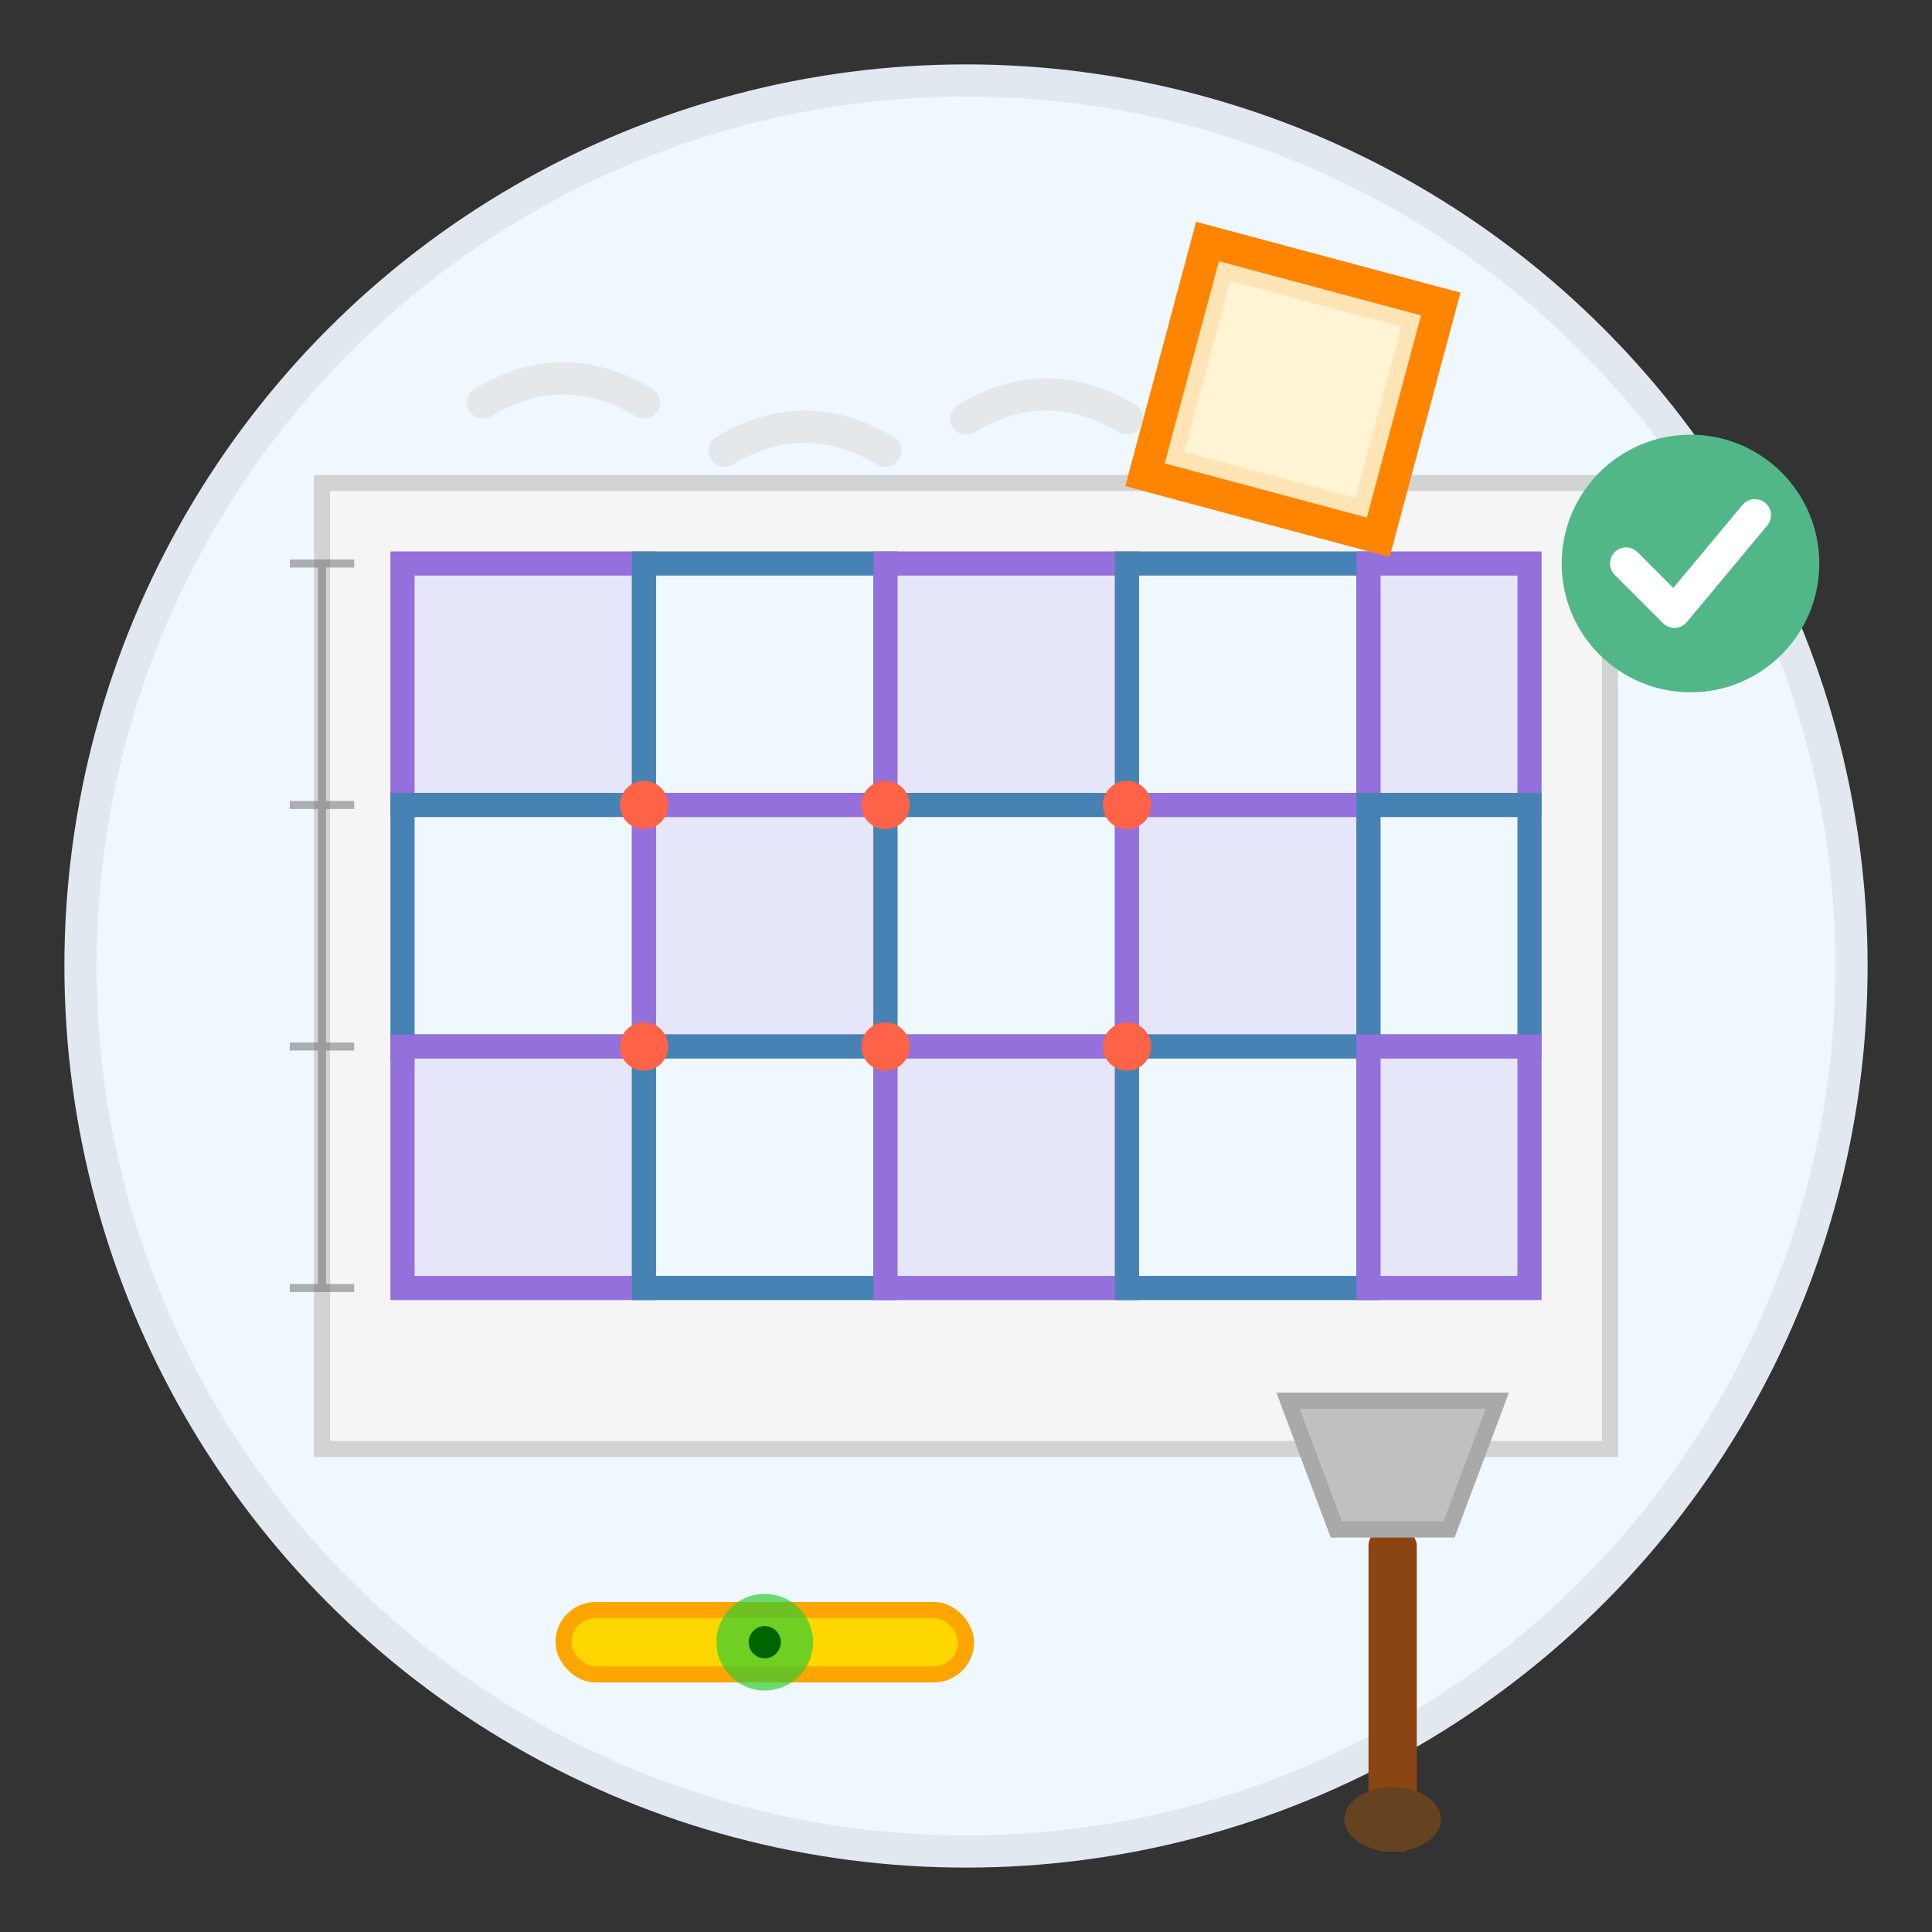 <svg width="120" height="120" viewBox="0 0 120 120" fill="none" xmlns="http://www.w3.org/2000/svg">
  <rect x="0" y="0" width="120" height="120" fill="#333333" stroke="none"/>
  <!-- Background circle -->
  <circle cx="60" cy="60" r="55" fill="#F0F8FF" stroke="#E1E8F0" stroke-width="2"/>
  
  <!-- Wall base -->
  <rect x="20" y="30" width="80" height="60" fill="#F5F5F5" stroke="#D3D3D3" stroke-width="1"/>
  
  <!-- Tiles grid -->
  <!-- Row 1 -->
  <rect x="25" y="35" width="15" height="15" fill="#E6E6FA" stroke="#9370DB" stroke-width="1.5"/>
  <rect x="40" y="35" width="15" height="15" fill="#F0F8FF" stroke="#4682B4" stroke-width="1.5"/>
  <rect x="55" y="35" width="15" height="15" fill="#E6E6FA" stroke="#9370DB" stroke-width="1.5"/>
  <rect x="70" y="35" width="15" height="15" fill="#F0F8FF" stroke="#4682B4" stroke-width="1.5"/>
  <rect x="85" y="35" width="10" height="15" fill="#E6E6FA" stroke="#9370DB" stroke-width="1.5"/>
  
  <!-- Row 2 -->
  <rect x="25" y="50" width="15" height="15" fill="#F0F8FF" stroke="#4682B4" stroke-width="1.5"/>
  <rect x="40" y="50" width="15" height="15" fill="#E6E6FA" stroke="#9370DB" stroke-width="1.5"/>
  <rect x="55" y="50" width="15" height="15" fill="#F0F8FF" stroke="#4682B4" stroke-width="1.5"/>
  <rect x="70" y="50" width="15" height="15" fill="#E6E6FA" stroke="#9370DB" stroke-width="1.5"/>
  <rect x="85" y="50" width="10" height="15" fill="#F0F8FF" stroke="#4682B4" stroke-width="1.5"/>
  
  <!-- Row 3 -->
  <rect x="25" y="65" width="15" height="15" fill="#E6E6FA" stroke="#9370DB" stroke-width="1.5"/>
  <rect x="40" y="65" width="15" height="15" fill="#F0F8FF" stroke="#4682B4" stroke-width="1.5"/>
  <rect x="55" y="65" width="15" height="15" fill="#E6E6FA" stroke="#9370DB" stroke-width="1.5"/>
  <rect x="70" y="65" width="15" height="15" fill="#F0F8FF" stroke="#4682B4" stroke-width="1.5"/>
  <rect x="85" y="65" width="10" height="15" fill="#E6E6FA" stroke="#9370DB" stroke-width="1.5"/>
  
  <!-- Tile being placed (floating) -->
  <g transform="translate(75, 15) rotate(15)">
    <rect x="0" y="0" width="15" height="15" fill="#FFE4B5" stroke="#FF8500" stroke-width="2"/>
    <rect x="2" y="2" width="11" height="11" fill="#FFF8DC" opacity="0.8"/>
  </g>
  
  <!-- Trowel tool -->
  <g transform="translate(85, 95)">
    <!-- Handle -->
    <rect x="0" y="0" width="3" height="20" fill="#8B4513" rx="1"/>
    <!-- Blade -->
    <path d="M-2 0 L5 0 L8 -8 L-5 -8 Z" fill="#C0C0C0" stroke="#A9A9A9" stroke-width="1"/>
    <!-- Grip -->
    <ellipse cx="1.5" cy="18" rx="3" ry="2" fill="#654321"/>
  </g>
  
  <!-- Adhesive spread lines -->
  <g opacity="0.6">
    <path d="M30 25 Q35 22 40 25" stroke="#DDD" stroke-width="2" stroke-linecap="round"/>
    <path d="M45 28 Q50 25 55 28" stroke="#DDD" stroke-width="2" stroke-linecap="round"/>
    <path d="M60 26 Q65 23 70 26" stroke="#DDD" stroke-width="2" stroke-linecap="round"/>
  </g>
  
  <!-- Spacers -->
  <circle cx="40" cy="50" r="1.5" fill="#FF6347"/>
  <circle cx="55" cy="50" r="1.5" fill="#FF6347"/>
  <circle cx="70" cy="50" r="1.5" fill="#FF6347"/>
  <circle cx="40" cy="65" r="1.5" fill="#FF6347"/>
  <circle cx="55" cy="65" r="1.5" fill="#FF6347"/>
  <circle cx="70" cy="65" r="1.5" fill="#FF6347"/>
  
  <!-- Level tool -->
  <g transform="translate(35, 100)">
    <rect x="0" y="0" width="25" height="4" fill="#FFD700" stroke="#FFA500" stroke-width="1" rx="2"/>
    <circle cx="12.5" cy="2" r="3" fill="#32CD32" opacity="0.7"/>
    <circle cx="12.5" cy="2" r="1" fill="#006400"/>
  </g>
  
  <!-- Quality indicators -->
  <g transform="translate(105, 35)">
    <circle cx="0" cy="0" r="8" fill="#52B788"/>
    <path d="M-4 0 L-1 3 L4 -3" stroke="#FFFFFF" stroke-width="2" stroke-linecap="round" stroke-linejoin="round"/>
  </g>
  
  <!-- Measurement marks -->
  <g stroke="#666" stroke-width="0.5" opacity="0.5">
    <line x1="20" y1="35" x2="20" y2="80"/>
    <line x1="18" y1="35" x2="22" y2="35"/>
    <line x1="18" y1="50" x2="22" y2="50"/>
    <line x1="18" y1="65" x2="22" y2="65"/>
    <line x1="18" y1="80" x2="22" y2="80"/>
  </g>
</svg>
